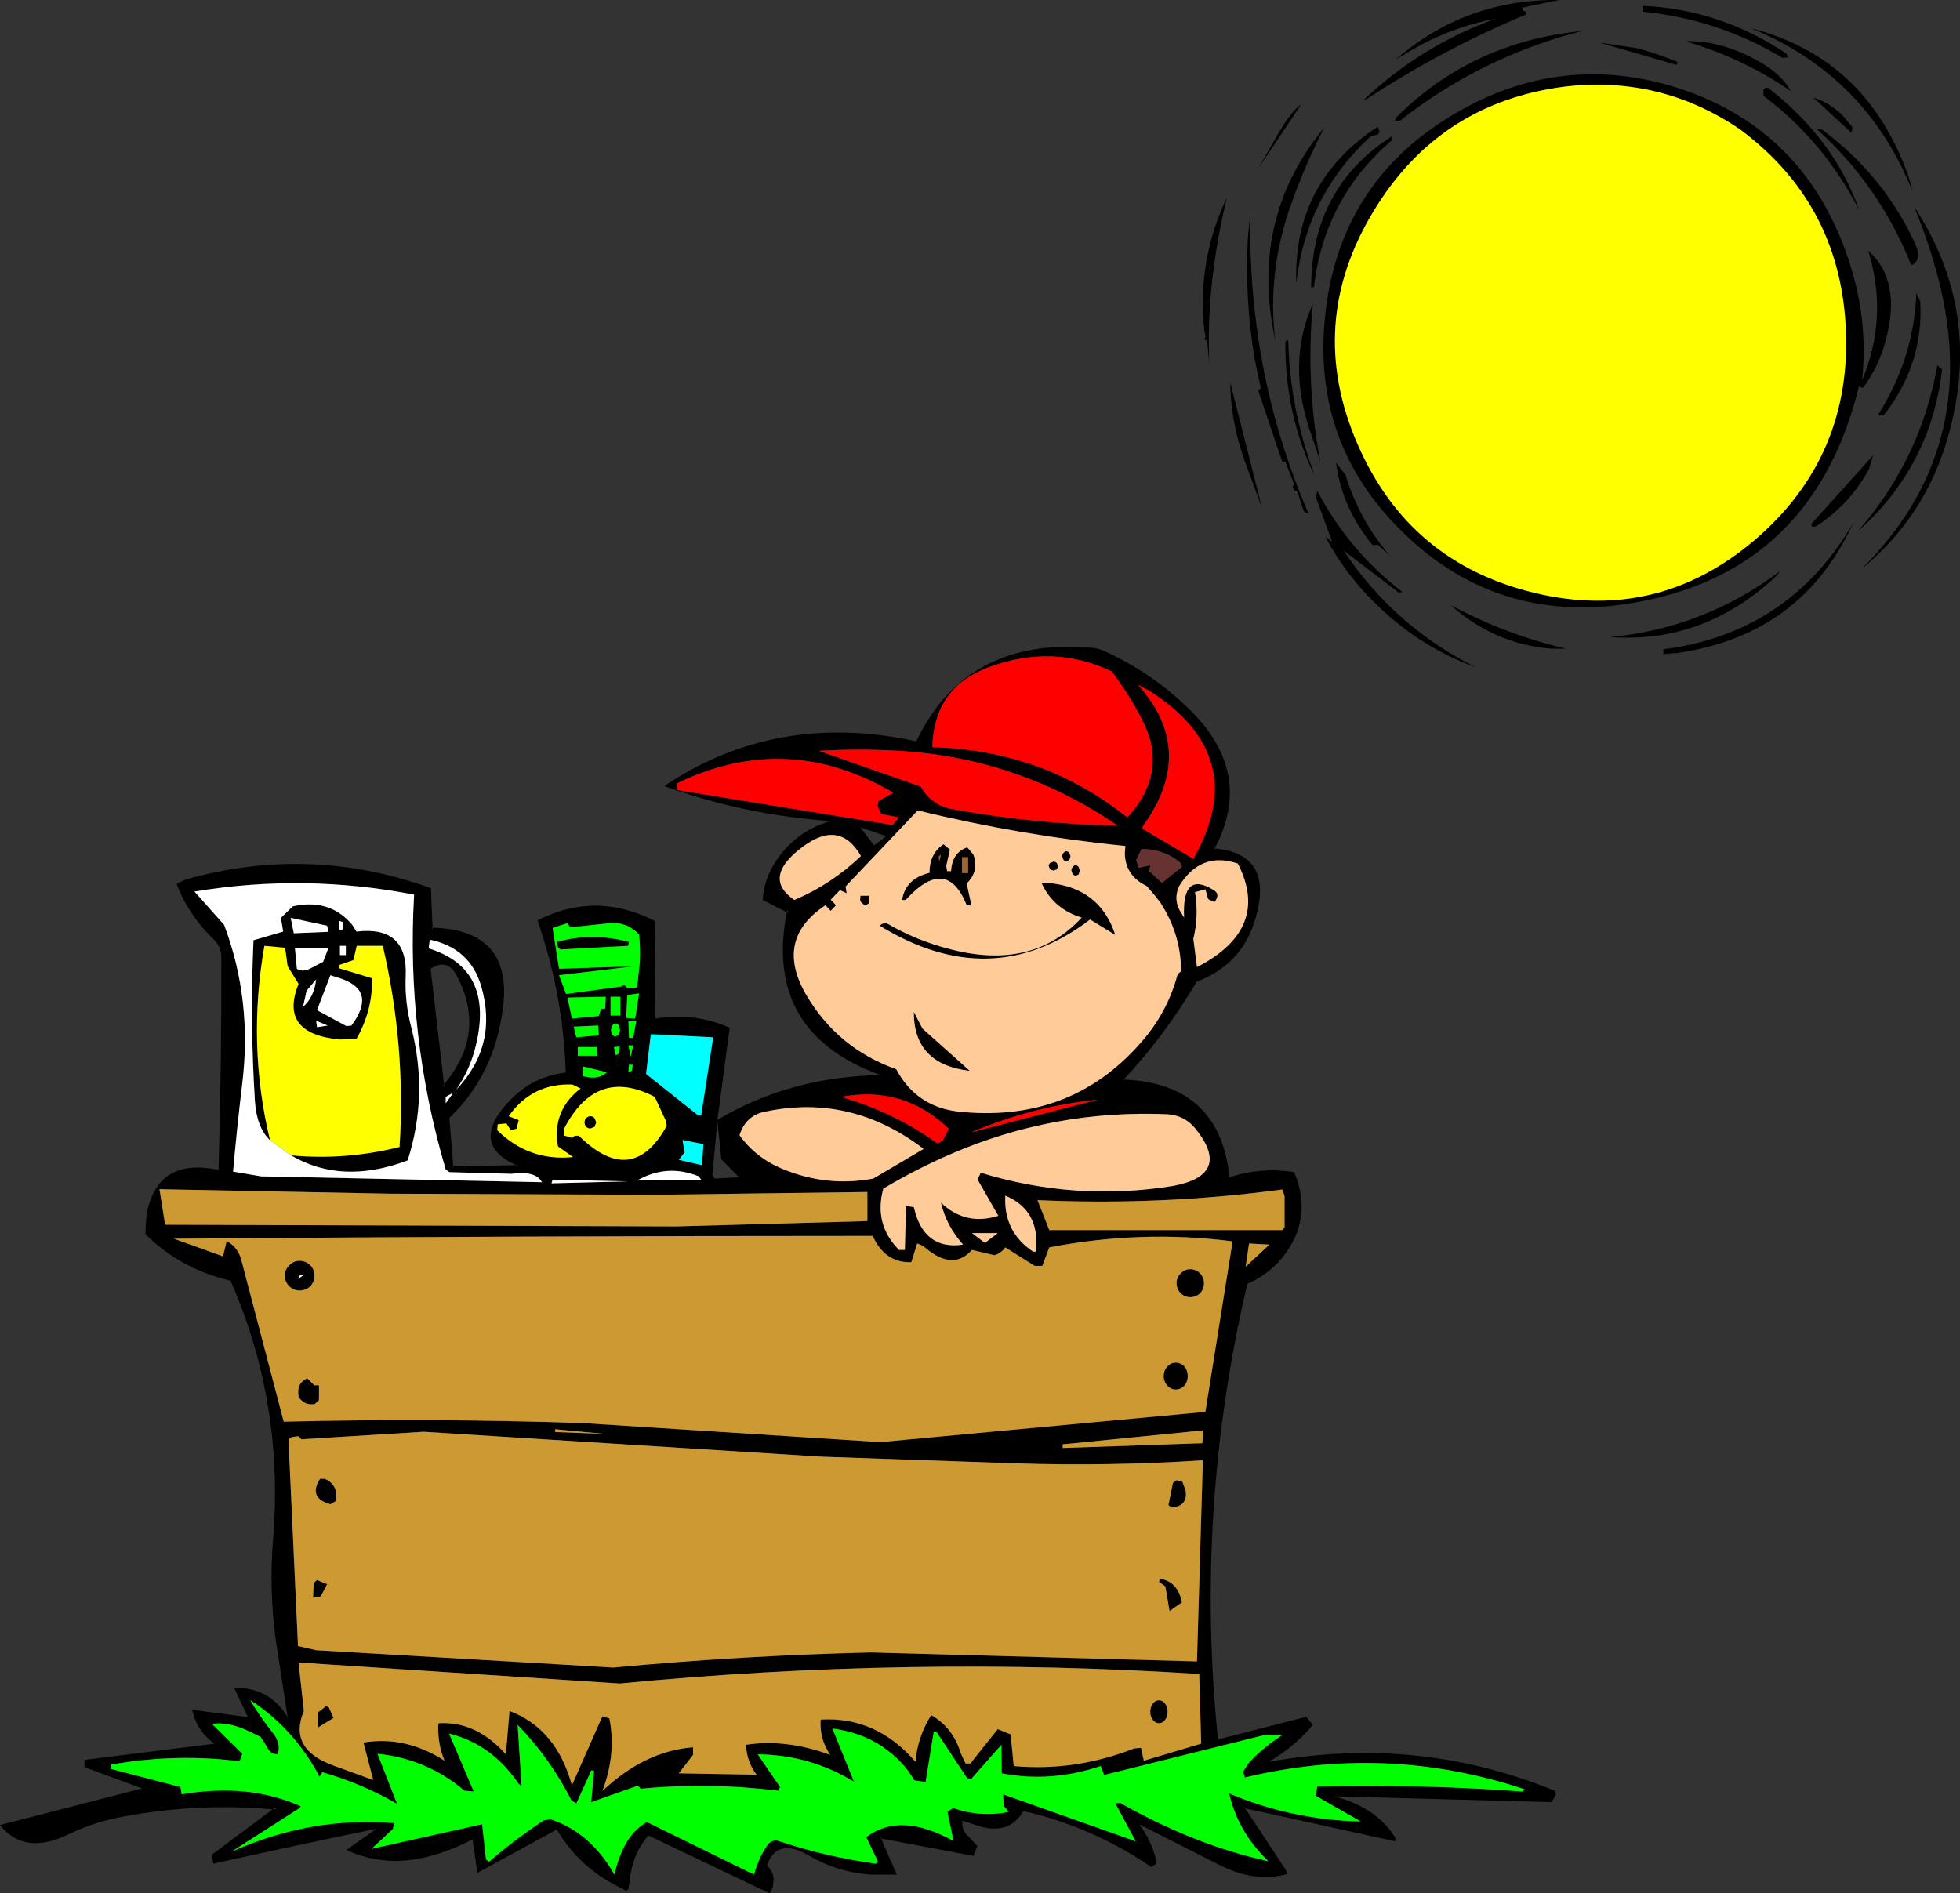 <?xml version="1.0" encoding="UTF-8" standalone="no"?>
<svg xmlns:xlink="http://www.w3.org/1999/xlink" height="338.4px" width="350.25px" xmlns="http://www.w3.org/2000/svg">
  <rect width="100%" height="100%" fill="#333333" stroke="none"/>
  <g transform="matrix(1.0, 0.0, 0.0, 1.0, -142.4, -7.4)">
    <path d="M477.15 88.75 L476.4 91.2 Q473.2 97.2 467.5 101.1 466.2 102.05 466.05 101.1 L477.15 88.75 M484.85 59.75 L485.55 61.3 Q486.15 72.55 479.0 81.65 L477.95 81.65 Q484.45 71.4 484.85 59.75 M476.25 52.2 Q482.3 57.55 479.35 68.35 478.1 73.0 475.3 76.75 L474.6 76.45 Q466.0 111.4 430.8 115.65 408.4 118.05 392.4 101.85 377.2 86.55 379.1 64.9 381.3 39.25 403.9 26.85 421.5 17.15 440.85 22.7 465.3 29.95 473.1 54.95 476.25 64.95 475.15 75.4 479.9 64.0 476.25 52.2 M414.5 8.75 L414.5 9.3 415.1 9.5 415.1 10.0 Q400.1 16.25 386.65 25.1 L386.15 25.2 Q396.3 15.6 409.65 10.75 401.45 12.3 394.25 16.6 L391.8 18.05 Q404.3 7.2 421.05 7.4 L414.5 8.75 M442.0 19.0 L428.15 15.0 435.15 16.05 Q438.7 17.05 442.15 18.45 L442.0 19.0 M472.1 28.5 L473.45 30.2 473.25 31.15 466.45 24.85 Q469.7 25.85 472.1 28.5 M467.1 30.5 L467.9 30.5 Q479.05 38.75 484.6 50.9 485.95 53.75 484.1 54.75 L483.9 54.7 Q478.3 40.65 467.1 30.5 M483.5 39.1 L484.2 41.7 Q475.95 20.9 455.3 12.45 476.05 17.75 483.5 39.1 M456.75 18.4 Q460.7 20.6 462.45 23.7 454.0 17.9 444.0 14.9 L443.9 14.75 Q450.25 14.7 456.75 18.4 M457.55 24.55 L457.5 23.6 Q457.55 23.1 458.3 23.05 470.25 32.35 474.6 44.9 468.3 32.6 457.55 24.55 M461.65 17.0 L461.85 17.65 460.95 17.75 Q449.45 10.85 436.05 9.5 L436.05 8.45 Q449.85 9.1 461.65 17.0 M488.6 72.7 L489.45 73.45 Q487.4 90.85 474.4 102.35 485.65 89.45 488.6 72.7 M453.3 30.5 Q439.05 20.85 421.9 22.9 399.55 25.8 387.85 45.15 375.65 65.3 385.0 86.8 394.2 107.95 416.55 113.35 438.5 118.65 455.8 104.05 473.6 88.95 472.2 65.35 470.9 43.55 453.3 30.5 M378.35 89.95 L376.85 85.45 Q372.15 72.5 377.0 61.7 375.7 76.05 378.35 89.95 M381.15 90.1 L382.85 92.3 Q385.35 100.45 390.8 106.75 L388.6 104.75 387.7 104.85 Q382.2 98.2 381.15 90.1 M377.55 96.25 L377.8 95.15 Q383.45 105.85 393.0 113.2 L392.4 113.35 382.5 105.8 Q391.55 119.4 406.2 126.7 396.5 123.2 388.9 115.95 382.95 110.35 379.25 103.35 L380.45 104.25 377.55 96.25 M367.9 98.1 L364.75 89.6 Q362.25 82.35 362.25 75.8 L367.9 98.1 M372.1 68.4 L372.6 68.2 Q372.9 80.1 376.95 91.3 L377.2 92.3 377.2 92.2 Q371.95 81.1 372.1 68.4 M366.6 71.55 Q364.8 60.7 365.4 49.8 L365.85 45.2 Q365.6 55.65 367.0 66.1 369.35 83.4 376.3 99.35 L375.4 98.8 374.25 95.3 373.8 95.1 373.4 94.5 373.65 93.9 372.1 89.95 371.55 89.95 367.25 77.25 367.7 76.75 366.6 71.55 M357.85 67.6 L357.6 66.4 Q356.3 53.9 361.65 42.7 357.85 58.4 358.5 72.55 L358.1 68.2 357.55 68.1 357.85 67.6 M392.55 29.0 L391.7 29.0 Q391.75 28.6 391.95 28.35 405.4 14.9 425.1 12.95 407.1 17.55 392.55 29.0 M388.6 31.45 L387.35 31.75 Q375.75 42.45 374.05 58.05 373.4 40.0 388.6 30.05 L388.95 31.0 388.6 31.45 M391.15 31.75 L391.15 32.45 Q379.05 42.8 377.2 58.7 L376.7 58.8 Q376.7 41.0 391.15 31.75 M379.05 30.2 Q375.75 36.6 373.25 43.55 368.75 55.85 370.3 68.4 L369.85 66.0 Q366.25 45.7 379.05 30.2 M367.25 37.5 L370.75 31.4 Q373.25 27.1 374.9 26.1 L367.25 37.5 M341.05 127.4 Q330.65 122.45 319.25 126.6 309.3 130.15 309.0 140.95 328.75 141.45 343.85 153.5 351.4 145.3 346.4 135.85 344.1 131.4 341.05 127.4 M345.75 129.8 Q356.35 141.55 346.7 154.95 L346.5 155.5 355.65 160.9 Q366.15 142.5 347.75 130.85 L345.75 129.8 M339.6 123.7 Q348.15 127.55 354.8 134.05 366.65 145.5 359.45 159.05 370.45 160.05 366.55 172.2 364.1 179.9 356.25 182.85 350.45 192.65 343.2 200.35 360.15 201.05 362.05 217.3 L362.1 217.8 Q367.9 215.95 373.65 216.9 376.95 224.55 372.25 231.25 369.55 235.05 365.3 236.85 355.85 277.15 360.05 318.3 L375.85 314.25 377.0 315.7 Q374.5 318.7 371.25 320.95 L369.15 322.3 Q395.85 317.45 420.3 327.5 L420.45 328.1 419.7 329.5 380.7 328.45 Q388.35 330.35 391.8 335.95 L391.7 336.5 364.9 330.6 372.2 341.65 372.45 342.35 Q366.85 343.9 360.75 340.95 L345.95 333.45 Q348.2 336.4 349.0 339.9 L349.0 340.5 348.15 341.1 Q337.5 333.85 325.3 331.1 322.55 335.7 316.65 333.55 L314.35 332.8 Q314.3 334.5 315.1 335.25 L317.05 337.35 316.35 339.1 299.85 336.0 302.65 342.45 298.05 342.45 Q292.1 342.05 286.95 339.05 281.3 335.7 279.45 340.8 280.6 341.9 280.65 343.3 L280.5 344.6 280.3 345.2 279.95 345.8 258.25 335.45 Q255.75 338.45 255.1 342.25 L254.7 345.05 254.3 345.35 252.5 344.4 Q245.8 340.95 241.9 334.4 L227.7 342.15 226.85 336.15 Q223.15 338.1 219.05 339.2 211.2 341.25 204.3 338.05 L209.7 334.25 Q194.9 337.3 180.5 340.5 L180.25 338.9 191.1 330.8 Q177.65 329.6 164.35 332.1 159.15 333.05 154.55 335.3 146.7 339.05 142.4 333.6 L167.8 327.05 157.5 323.25 157.5 321.95 180.75 319.05 Q177.55 316.85 176.75 313.0 L186.7 314.3 184.25 309.1 185.75 309.1 Q191.15 309.75 193.8 314.35 L191.7 300.65 Q190.45 291.55 191.2 282.5 193.2 258.25 183.6 236.3 174.65 234.2 168.4 228.0 L168.45 226.35 Q168.55 223.05 169.9 220.5 172.9 214.7 181.45 216.5 182.0 197.65 181.95 178.55 181.95 176.65 180.65 175.35 176.1 171.0 173.95 165.4 174.8 164.9 175.75 164.55 197.9 158.35 219.4 166.15 L219.7 173.2 Q234.0 173.6 232.3 187.4 230.8 199.5 222.7 207.2 L223.4 215.85 234.65 215.65 Q226.1 211.8 233.55 204.05 237.6 199.8 243.5 199.1 243.05 185.15 238.45 171.9 248.8 166.6 259.4 172.0 L259.5 189.45 Q266.5 188.3 272.8 191.1 L270.6 207.55 Q283.55 199.85 299.75 199.55 278.8 191.95 283.0 170.45 L278.7 168.25 Q278.85 164.9 280.75 161.8 284.3 156.05 290.8 154.15 275.35 153.05 261.1 147.9 281.1 134.45 306.15 139.9 315.05 121.15 337.7 123.2 338.7 123.3 339.6 123.7 M359.45 159.05 L359.3 159.0 Q359.35 159.55 359.45 159.05 M353.6 162.35 L353.4 161.65 Q350.35 159.1 346.4 159.15 L345.45 161.1 345.85 162.5 347.95 162.05 347.75 163.1 350.05 165.2 353.6 162.35 M354.0 171.4 Q353.55 162.9 359.3 166.5 360.55 167.25 359.4 168.65 L358.3 168.1 357.8 166.35 355.95 166.85 Q356.65 171.15 355.65 175.2 L356.3 180.25 Q369.55 173.4 363.6 161.75 356.95 159.5 353.1 165.8 351.95 168.4 353.6 170.75 L354.0 171.4 M349.75 168.7 L348.6 167.25 347.3 165.75 Q343.5 163.95 343.4 159.95 L343.5 158.6 Q324.8 156.75 306.4 152.25 L293.5 165.85 293.7 167.05 292.5 166.5 290.85 168.2 291.8 169.2 290.85 170.2 289.9 169.2 Q280.65 175.35 286.55 185.35 292.15 194.8 302.55 198.5 306.3 205.55 314.45 206.15 334.25 207.95 346.7 193.25 351.1 188.1 352.85 181.5 L353.45 181.0 Q353.45 175.3 350.7 170.3 L349.75 168.7 M328.55 165.3 L329.5 165.2 Q338.9 165.9 341.7 174.5 L337.2 171.75 Q319.6 185.15 299.6 172.85 L300.05 172.5 300.85 172.4 Q306.1 175.5 312.2 177.05 326.95 180.9 335.7 171.4 330.7 169.9 328.55 165.3 M331.25 161.65 L331.5 162.2 331.25 162.8 330.65 163.0 330.05 162.8 329.8 162.2 Q329.8 161.85 330.05 161.65 L330.65 161.4 Q331.0 161.4 331.25 161.65 M333.85 163.0 Q333.85 162.6 334.1 162.35 334.3 162.05 334.6 162.05 334.9 162.05 335.15 162.35 L335.35 163.0 335.15 163.7 334.6 163.95 334.1 163.7 333.85 163.0 M332.95 159.55 Q333.25 159.55 333.5 159.85 L333.7 160.45 333.5 161.1 332.95 161.35 Q332.65 161.35 332.45 161.1 L332.2 160.45 Q332.2 160.1 332.45 159.85 332.65 159.55 332.95 159.55 M422.3 123.35 L419.8 123.35 Q409.4 122.55 401.65 115.55 411.5 120.85 422.3 123.35 M442.2 124.1 L439.65 124.3 439.65 123.45 Q462.1 120.55 473.55 100.9 464.4 120.9 442.2 124.1 M460.4 109.55 L460.0 110.2 Q446.9 122.55 430.1 121.25 446.75 119.75 460.4 109.55 M365.6 229.65 L365.0 233.8 369.25 229.85 365.6 229.65 M371.55 220.0 Q349.9 222.9 327.8 221.9 L329.9 227.25 371.55 227.25 371.95 226.75 371.95 221.2 371.55 220.0 M351.0 206.55 Q330.75 205.7 312.35 213.65 306.1 216.35 300.25 219.85 298.5 226.2 303.05 230.8 L304.1 230.8 304.3 222.95 305.7 223.15 Q307.45 230.9 314.5 229.85 311.5 226.5 310.55 222.35 314.95 226.55 320.8 224.7 L317.1 218.25 317.65 217.0 Q334.6 222.2 352.1 219.35 362.6 217.35 356.05 209.15 354.1 206.75 351.0 206.55 M343.2 200.35 L343.05 200.3 Q343.05 200.95 343.2 200.35 M327.3 233.65 L322.05 230.35 Q321.3 231.4 320.1 231.75 L316.1 230.8 Q312.7 234.6 307.8 230.45 307.15 229.9 306.3 229.65 L305.25 233.0 Q300.55 233.15 298.35 228.3 236.15 228.3 173.5 228.8 L182.25 231.95 182.9 229.25 Q184.9 230.2 185.55 232.7 L193.1 261.5 Q219.75 260.85 246.5 261.75 L299.7 265.15 357.8 259.75 362.55 230.0 362.55 229.25 Q346.25 227.2 329.9 230.35 L328.65 233.65 327.3 233.65 M327.5 231.1 Q328.35 223.75 322.05 221.1 321.7 227.55 327.0 231.1 L327.5 231.1 M350.35 253.35 Q350.35 252.35 351.0 251.65 351.6 250.95 352.5 250.95 353.4 250.95 354.05 251.65 354.65 252.35 354.65 253.35 354.65 254.35 354.05 255.05 353.4 255.75 352.5 255.75 351.6 255.75 351.0 255.05 350.35 254.35 350.35 253.35 M355.1 234.25 Q356.1 234.25 356.85 235.0 357.55 235.7 357.55 236.75 357.55 237.8 356.85 238.55 356.1 239.25 355.1 239.25 354.1 239.25 353.4 238.55 352.65 237.8 352.65 236.75 352.65 235.7 353.4 235.0 354.1 234.25 355.1 234.25 M357.45 263.05 L332.3 265.55 332.3 266.2 357.25 265.35 357.45 263.05 M350.65 290.95 L349.5 290.1 349.75 289.6 Q352.9 290.1 353.6 293.8 L351.4 295.35 350.65 290.95 M351.2 276.4 L352.0 272.45 352.65 271.95 353.7 272.25 354.25 273.75 Q354.75 276.6 351.7 276.85 L351.2 276.4 M368.4 317.5 L339.7 324.65 339.1 323.05 Q330.15 326.05 321.4 324.35 L321.35 319.25 316.0 325.3 315.25 325.25 309.75 316.95 309.25 316.95 307.8 325.9 305.8 325.6 304.65 323.85 Q299.55 317.4 291.15 316.35 L295.0 325.85 Q287.15 321.05 277.8 320.95 L281.8 326.8 281.45 327.45 Q269.15 325.95 256.9 327.1 L256.4 326.55 248.05 329.5 248.55 323.85 248.05 323.85 245.4 329.7 244.55 329.25 Q240.7 321.65 234.9 315.7 L235.6 326.6 235.1 326.25 Q230.25 319.1 222.65 317.25 L227.05 327.6 225.4 327.45 Q218.65 321.75 209.85 320.85 L213.35 329.8 Q207.0 326.15 200.0 324.15 L199.5 324.95 Q194.95 316.35 187.1 311.25 188.8 314.15 190.95 316.85 192.75 319.0 192.0 320.95 190.9 320.95 190.3 320.0 L189.55 318.7 189.05 318.0 189.0 317.85 186.9 316.85 Q183.35 315.1 180.25 315.5 L185.7 320.85 185.2 322.2 Q173.8 320.75 162.2 322.8 L162.2 323.55 174.65 326.8 174.85 328.1 Q186.9 326.05 196.15 330.25 L195.8 330.65 183.7 338.4 Q197.9 332.0 212.85 333.25 L212.6 334.3 208.8 337.85 228.55 333.45 229.25 339.75 229.8 340.15 Q234.4 336.15 239.6 332.75 L240.75 332.55 Q247.9 334.9 252.2 342.45 252.75 339.85 254.0 337.35 255.4 334.6 258.0 333.05 L277.15 342.45 Q277.9 339.6 279.45 337.3 280.35 336.05 281.55 336.45 289.95 339.25 298.9 340.5 L299.3 340.15 297.2 335.75 Q303.25 331.15 312.8 336.45 L311.7 331.25 312.7 330.55 Q317.6 332.25 322.65 331.25 L321.75 330.15 321.65 328.1 345.35 336.5 341.7 329.7 342.6 329.65 Q355.85 337.15 369.0 340.05 L368.9 339.9 Q363.6 334.75 362.05 327.95 373.4 332.7 385.55 332.95 L377.5 328.35 377.8 326.7 Q396.1 326.25 414.45 327.6 L414.85 327.2 Q390.15 319.0 364.85 325.1 L364.55 324.05 365.45 322.6 Q368.1 319.7 371.45 317.6 L368.4 317.5 M364.7 330.55 L364.9 330.6 Q364.65 330.1 364.7 330.55 M350.6 311.9 Q351.05 312.5 351.05 313.35 351.05 314.2 350.6 314.8 350.15 315.4 349.5 315.4 348.85 315.4 348.4 314.8 347.95 314.2 347.95 313.35 347.95 312.5 348.4 311.9 348.85 311.3 349.5 311.3 350.15 311.3 350.6 311.9 M346.3 319.8 L346.8 322.1 357.05 319.05 356.7 306.6 Q305.0 303.3 253.15 308.3 L195.75 304.55 196.7 313.2 Q193.85 320.0 201.95 322.95 L209.1 325.55 207.35 318.85 Q214.85 317.6 221.85 322.1 220.65 319.35 220.7 315.8 L220.8 315.4 Q227.5 315.0 232.8 320.95 L233.45 313.2 Q241.85 316.4 244.6 326.5 L250.05 314.15 251.3 314.55 Q252.55 320.9 250.05 327.5 257.65 320.35 266.25 319.7 L266.25 321.05 263.7 324.35 277.6 324.6 Q275.85 322.3 275.7 319.25 282.85 318.15 290.75 321.05 288.8 318.15 289.05 314.75 299.0 314.15 306.0 322.3 306.35 317.85 308.8 313.95 312.7 316.15 314.1 320.8 L314.95 322.6 315.8 322.6 320.7 316.45 323.0 317.4 323.55 323.05 Q334.5 324.05 345.1 319.9 L346.3 319.8 M360.05 318.35 L360.05 318.3 Q359.6 318.35 360.05 318.35 M357.35 268.4 Q340.6 269.5 323.8 268.95 L289.05 267.75 218.1 263.3 196.25 264.65 195.75 264.1 194.55 264.25 193.95 264.65 195.65 301.6 198.9 302.35 252.0 305.45 Q275.0 303.3 298.05 302.75 L356.3 304.35 357.35 268.4 M484.4 44.25 Q496.95 63.25 490.45 85.65 486.4 99.8 475.0 109.15 496.55 87.8 488.85 57.5 487.15 50.8 484.4 44.25 M194.35 171.45 L194.9 174.2 201.1 173.95 200.85 172.85 194.35 171.45 M190.65 211.2 Q188.25 208.9 187.95 204.15 187.05 189.8 187.7 175.45 L193.0 173.9 192.6 171.45 194.7 169.4 Q201.3 167.9 205.35 172.7 L206.1 173.9 Q215.35 172.8 214.9 181.95 214.7 186.45 215.9 191.05 219.0 203.1 215.25 214.8 203.5 219.25 194.4 213.9 204.2 214.8 213.8 212.4 214.95 194.25 210.8 176.45 L206.15 176.45 205.55 179.0 202.95 179.9 202.95 180.45 208.9 182.25 Q209.0 188.0 206.1 193.1 L203.1 193.2 Q192.15 192.15 195.75 183.25 L193.8 180.1 193.35 176.8 189.65 176.45 Q186.55 194.1 190.65 211.2 M201.1 176.8 L195.1 176.8 195.45 180.55 Q196.45 181.2 197.75 180.55 L200.15 179.3 201.1 176.8 M197.2 184.45 L196.55 187.35 Q198.5 185.7 198.9 182.45 L197.2 184.45 M199.05 191.0 L200.95 190.7 198.9 189.85 199.05 191.0 M199.05 187.95 L204.3 190.8 205.2 190.7 Q209.7 184.65 203.6 182.4 L201.45 181.7 199.05 187.95 M182.45 172.7 Q187.5 186.1 185.7 201.0 184.75 208.85 184.05 216.8 L189.05 217.65 239.25 218.7 Q238.1 216.6 233.8 217.2 L222.7 216.9 222.05 216.45 Q214.95 192.3 216.4 167.3 196.75 163.5 177.15 166.75 L182.45 172.7 M219.7 173.2 L219.55 173.1 Q219.65 173.8 219.7 173.2 M203.05 172.0 L203.05 173.55 203.6 173.55 203.65 172.2 203.05 172.0 M219.0 176.9 Q230.65 180.5 227.5 194.0 226.45 198.55 223.9 202.2 231.45 194.25 228.4 183.7 226.4 176.85 219.2 175.35 L219.0 176.9 M203.15 178.1 L204.2 178.1 204.2 176.45 203.15 176.45 203.15 178.1 M242.3 180.55 L255.75 180.1 242.3 181.7 243.55 185.05 253.55 183.7 253.9 183.35 254.5 184.0 256.25 183.9 256.75 179.2 Q256.85 176.8 256.6 174.4 254.2 171.95 250.85 172.45 L244.3 173.15 243.8 172.4 241.15 173.25 242.3 180.55 M242.55 177.1 L242.1 176.7 241.9 175.75 Q248.2 174.0 254.8 175.75 L254.65 176.45 242.55 177.1 M219.35 180.55 L221.75 201.2 Q229.45 192.05 224.0 181.75 222.35 178.6 219.35 180.55 M288.75 141.6 L306.95 148.0 Q308.75 151.2 312.25 151.95 327.05 154.7 342.1 154.95 324.15 142.65 302.2 141.55 295.55 141.2 288.75 141.6 M283.0 170.45 L283.2 170.5 Q283.3 169.65 283.0 170.45 M254.5 185.25 L254.3 189.35 255.9 189.45 256.6 184.95 254.5 185.25 M252.4 190.35 Q252.05 190.35 251.85 190.7 251.6 191.0 251.6 191.5 251.6 192.0 251.85 192.35 252.05 192.65 252.4 192.65 L253.0 192.35 253.2 191.5 253.0 190.7 Q252.75 190.35 252.4 190.35 M249.8 187.75 L250.55 187.65 250.65 185.55 243.8 185.7 244.6 189.45 249.4 189.0 249.8 187.75 M245.65 196.1 L249.15 196.1 249.15 194.55 245.65 194.55 245.65 196.1 M253.05 195.7 L253.15 194.45 252.1 194.55 252.45 196.0 253.05 195.7 M244.9 190.9 L245.4 192.8 249.4 192.45 249.3 190.7 244.9 190.9 M254.7 189.95 L254.8 192.9 255.55 192.9 256.1 189.85 254.7 189.95 M255.1 196.25 L255.55 194.25 254.7 194.25 255.1 196.25 M254.8 197.7 L254.7 198.95 255.35 198.8 255.45 197.7 254.8 197.7 M251.5 188.9 L253.25 188.9 253.25 185.55 251.5 185.55 251.5 188.9 M258.7 192.25 L257.85 199.35 267.15 206.75 267.7 206.75 269.85 192.8 258.7 192.25 M315.25 158.85 L316.35 160.15 Q317.4 163.15 315.15 165.3 L316.0 169.25 315.15 169.2 Q311.55 160.2 304.25 168.25 L303.6 168.25 Q304.2 164.45 308.5 163.4 308.5 159.95 311.0 158.3 L312.15 159.25 311.5 162.15 311.65 163.1 312.35 163.1 Q312.55 159.75 315.25 158.85 M314.3 160.6 L314.3 163.45 315.4 163.45 315.4 160.6 314.3 160.6 M310.15 160.5 L310.25 161.35 310.55 160.15 310.15 160.5 M298.6 158.5 L300.8 156.85 296.1 155.25 298.6 158.5 M299.4 150.55 L302.05 149.1 Q283.05 137.9 263.4 147.4 L263.4 148.6 301.9 154.85 303.05 153.5 299.9 152.9 299.2 151.45 299.4 150.55 M296.15 167.5 L297.65 167.5 297.7 168.85 297.1 169.2 296.9 169.2 296.25 168.65 296.1 168.25 296.15 167.8 296.15 167.5 M285.65 158.9 Q278.55 164.3 284.35 168.25 290.9 165.5 296.25 160.4 292.4 153.7 285.65 158.9 M305.7 188.25 L307.25 191.25 315.7 198.8 Q305.65 197.65 305.7 188.25 M310.85 211.25 L311.95 209.15 Q303.85 201.35 292.7 203.45 302.1 206.15 309.95 211.8 L310.85 211.25 M318.4 229.55 L320.7 227.8 316.1 227.8 318.4 229.55 M297.4 220.45 L259.1 220.95 211.95 220.75 170.9 219.95 171.9 226.3 263.3 226.6 297.4 225.65 297.4 220.45 M307.45 212.75 Q294.55 202.9 279.35 206.05 275.7 206.65 274.55 210.3 277.45 214.35 282.3 216.35 290.2 219.6 298.45 218.05 L307.45 212.75 M270.1 218.05 L274.45 217.8 271.3 214.6 270.6 207.85 269.7 217.35 270.1 218.05 M264.35 211.15 L264.75 213.35 263.7 214.7 267.85 215.65 268.1 211.9 264.35 211.15 M267.25 217.65 Q261.6 215.35 256.25 218.4 L267.7 218.25 267.25 217.65 M259.4 203.45 Q248.95 198.0 243.2 209.15 L243.2 210.35 244.6 210.75 245.1 210.4 245.85 210.4 Q255.4 219.8 261.55 208.6 L261.35 207.65 259.4 203.45 M246.65 199.75 Q249.25 200.5 250.85 199.05 L246.5 198.0 246.65 199.75 M244.7 201.25 Q237.5 200.95 233.3 206.9 L235.1 207.6 234.7 209.15 233.65 209.4 232.9 208.2 231.35 208.35 231.25 209.4 Q236.95 215.0 244.8 214.2 L242.1 212.3 241.9 211.0 Q241.6 205.4 246.15 201.95 L244.7 201.25 M247.15 207.25 Q247.45 206.9 247.9 206.9 248.35 206.9 248.65 207.25 L248.95 208.0 248.65 208.8 247.9 209.1 Q247.45 209.1 247.15 208.8 246.85 208.45 246.85 208.0 246.85 207.55 247.15 207.25 M223.4 215.85 L223.25 215.8 Q223.35 216.35 223.4 215.85 M240.95 218.9 L254.65 218.55 241.15 218.25 240.95 218.9 M234.65 215.65 L234.9 215.85 Q235.4 215.65 234.65 215.65 M222.05 204.6 L223.4 202.7 222.05 203.45 222.05 204.6 M221.75 201.2 L221.6 201.35 Q221.95 201.85 221.75 201.2 M195.95 232.75 Q197.05 232.75 197.85 233.55 198.6 234.3 198.6 235.4 198.6 236.5 197.85 237.3 197.05 238.05 195.95 238.05 194.85 238.05 194.1 237.3 193.3 236.5 193.3 235.4 193.3 234.3 194.1 233.55 194.85 232.75 195.95 232.75 M195.65 236.0 L196.7 235.25 195.95 235.4 195.65 236.0 M198.45 290.35 L199.05 289.8 200.85 290.55 199.7 292.75 198.35 292.95 198.45 290.35 M199.6 271.7 L200.35 271.7 200.95 271.95 Q202.9 273.2 202.4 275.7 L201.45 276.25 200.95 276.1 Q197.55 274.9 199.6 271.7 M195.7 256.45 Q195.55 254.55 197.3 253.75 L198.55 255.0 199.4 255.0 199.4 257.65 198.65 258.35 Q196.75 258.65 195.75 257.05 L195.7 256.45 M241.6 263.35 L250.65 263.7 241.6 262.85 241.6 263.35 M201.15 312.55 L202.0 314.45 199.25 316.15 199.2 313.5 200.65 312.35 201.15 312.55 M191.45 330.55 L191.1 330.8 Q192.25 330.75 191.45 330.55 M299.7 335.95 L299.85 336.0 Q299.95 335.55 299.7 335.95 M315.9 209.8 L338.55 203.95 Q327.05 205.1 315.9 209.8" fill="#000000" fill-rule="evenodd" stroke="none"/>
    <path d="M453.3 30.5 Q470.9 43.55 472.2 65.35 473.6 88.95 455.8 104.05 438.5 118.65 416.55 113.35 394.2 107.95 385.0 86.8 375.65 65.3 387.85 45.15 399.55 25.8 421.9 22.9 439.05 20.85 453.3 30.5 M190.65 211.2 Q186.55 194.1 189.65 176.45 L193.35 176.8 193.8 180.1 195.75 183.25 Q192.15 192.15 203.1 193.2 L206.1 193.1 Q209.0 188.0 208.9 182.25 L202.95 180.45 202.95 179.9 205.55 179.0 206.15 176.45 210.8 176.45 Q214.95 194.25 213.8 212.4 204.2 214.8 194.4 213.9 L190.65 211.2 M259.4 203.45 L261.35 207.65 261.55 208.6 Q255.4 219.8 245.85 210.4 L245.1 210.4 244.6 210.75 243.2 210.35 243.2 209.15 Q248.95 198.0 259.4 203.45 M244.7 201.25 L246.15 201.95 Q241.6 205.4 241.9 211.0 L242.1 212.3 244.8 214.2 Q236.95 215.0 231.25 209.4 L231.35 208.35 232.9 208.2 233.65 209.4 234.7 209.15 235.1 207.6 233.3 206.9 Q237.5 200.95 244.7 201.25 M247.15 207.25 Q246.85 207.55 246.85 208.0 246.85 208.45 247.15 208.8 247.45 209.1 247.9 209.1 L248.65 208.8 248.95 208.0 248.65 207.25 Q248.35 206.9 247.9 206.9 247.45 206.9 247.15 207.25" fill="#ffff00" fill-rule="evenodd" stroke="none"/>
    <path d="M368.4 317.5 L371.45 317.6 Q368.1 319.7 365.45 322.6 L364.55 324.05 364.85 325.1 Q390.15 319.0 414.85 327.2 L414.45 327.6 Q396.1 326.25 377.8 326.7 L377.5 328.35 385.55 332.95 Q373.4 332.7 362.05 327.95 363.6 334.75 368.9 339.9 L369.0 340.05 Q355.85 337.15 342.6 329.65 L341.7 329.7 345.35 336.5 321.65 328.1 321.75 330.15 322.65 331.25 Q317.6 332.25 312.7 330.55 L311.7 331.25 312.8 336.45 Q303.25 331.15 297.2 335.75 L299.3 340.15 298.9 340.5 Q289.95 339.25 281.55 336.45 280.35 336.05 279.45 337.3 277.9 339.6 277.15 342.45 L258.0 333.05 Q255.4 334.6 254.0 337.35 252.75 339.85 252.2 342.45 247.9 334.9 240.75 332.55 L239.6 332.75 Q234.4 336.15 229.8 340.15 L229.25 339.75 228.55 333.45 208.8 337.85 212.6 334.3 212.85 333.25 Q197.9 332.0 183.7 338.4 L195.8 330.65 196.15 330.25 Q186.9 326.05 174.85 328.1 L174.65 326.8 162.2 323.55 162.2 322.8 Q173.8 320.75 185.2 322.2 L185.7 320.85 180.25 315.5 Q183.35 315.1 186.9 316.85 L189.0 317.85 189.05 318.0 189.55 318.7 190.3 320.0 Q190.9 320.95 192.0 320.95 192.75 319.0 190.95 316.85 188.8 314.15 187.1 311.25 194.95 316.35 199.5 324.95 L200.0 324.15 Q207.0 326.15 213.35 329.8 L209.85 320.85 Q218.65 321.75 225.4 327.45 L227.05 327.6 222.65 317.25 Q230.25 319.1 235.1 326.25 L235.6 326.6 234.9 315.7 Q240.7 321.65 244.55 329.25 L245.4 329.7 248.05 323.85 248.55 323.85 248.05 329.5 256.4 326.55 256.9 327.1 Q269.15 325.95 281.45 327.45 L281.8 326.8 277.8 320.95 Q287.15 321.05 295.0 325.85 L291.15 316.35 Q299.55 317.4 304.65 323.85 L305.8 325.6 307.8 325.9 309.25 316.95 309.75 316.95 315.25 325.25 316.0 325.3 321.35 319.25 321.4 324.35 Q330.15 326.05 339.1 323.05 L339.7 324.65 368.4 317.5 M242.3 180.55 L241.15 173.25 243.8 172.4 244.3 173.15 250.85 172.45 Q254.2 171.95 256.6 174.4 256.85 176.8 256.75 179.2 L256.25 183.9 254.5 184.0 253.9 183.35 253.55 183.7 243.55 185.05 242.3 181.7 255.75 180.1 242.3 180.55 M242.55 177.1 L254.65 176.45 254.8 175.75 Q248.2 174.0 241.9 175.75 L242.1 176.7 242.55 177.1 M251.5 188.9 L251.5 185.55 253.25 185.55 253.25 188.9 251.5 188.9 M254.8 197.7 L255.45 197.7 255.35 198.8 254.7 198.95 254.8 197.7 M255.1 196.25 L254.7 194.25 255.55 194.25 255.1 196.25 M254.7 189.95 L256.1 189.85 255.55 192.9 254.8 192.9 254.7 189.95 M244.9 190.9 L249.3 190.7 249.4 192.45 245.4 192.8 244.9 190.9 M253.05 195.7 L252.45 196.0 252.1 194.55 253.15 194.45 253.05 195.7 M245.65 196.1 L245.65 194.55 249.15 194.55 249.15 196.1 245.65 196.1 M249.8 187.75 L249.4 189.0 244.6 189.45 243.8 185.7 250.65 185.55 250.55 187.65 249.8 187.75 M252.4 190.35 Q252.75 190.35 253.0 190.7 L253.2 191.5 253.0 192.35 252.4 192.65 Q252.05 192.65 251.85 192.35 251.6 192.0 251.6 191.5 251.6 191.0 251.85 190.7 252.05 190.35 252.4 190.35 M254.5 185.25 L256.6 184.95 255.9 189.45 254.3 189.35 254.5 185.25 M246.65 199.75 L246.5 198.0 250.85 199.05 Q249.25 200.5 246.65 199.75" fill="#00ff00" fill-rule="evenodd" stroke="none"/>
    <path d="M371.55 220.0 L371.95 221.2 371.95 226.75 371.55 227.25 329.9 227.25 327.8 221.9 Q349.9 222.9 371.55 220.0 M365.6 229.65 L369.25 229.85 365.0 233.8 365.6 229.65 M327.3 233.65 L328.65 233.65 329.9 230.35 Q346.25 227.2 362.55 229.25 L362.55 230.0 357.8 259.75 299.7 265.15 246.5 261.75 Q219.75 260.85 193.1 261.5 L185.55 232.7 Q184.9 230.2 182.9 229.25 L182.25 231.95 173.5 228.8 Q236.15 228.3 298.35 228.3 300.55 233.15 305.25 233.0 L306.3 229.65 Q307.15 229.9 307.8 230.45 312.7 234.6 316.1 230.8 L320.1 231.75 Q321.3 231.4 322.05 230.35 L327.3 233.65 M355.1 234.25 Q354.1 234.25 353.4 235.0 352.65 235.7 352.65 236.75 352.65 237.8 353.4 238.55 354.1 239.25 355.1 239.25 356.1 239.25 356.85 238.55 357.55 237.8 357.55 236.75 357.55 235.7 356.85 235.0 356.1 234.25 355.1 234.25 M350.35 253.35 Q350.35 254.35 351.0 255.05 351.6 255.75 352.5 255.75 353.4 255.75 354.05 255.05 354.65 254.35 354.65 253.35 354.65 252.35 354.05 251.65 353.4 250.95 352.5 250.95 351.6 250.95 351.0 251.65 350.35 252.35 350.35 253.35 M357.45 263.05 L357.25 265.35 332.3 266.2 332.3 265.55 357.45 263.05 M351.2 276.4 L351.7 276.85 Q354.75 276.6 354.25 273.75 L353.7 272.25 352.65 271.95 352.0 272.45 351.2 276.4 M350.65 290.95 L351.4 295.35 353.6 293.8 Q352.9 290.1 349.75 289.6 L349.5 290.1 350.65 290.95 M350.6 311.9 Q350.15 311.3 349.5 311.3 348.85 311.3 348.4 311.9 347.95 312.5 347.95 313.35 347.95 314.2 348.4 314.8 348.85 315.4 349.5 315.4 350.15 315.4 350.6 314.8 351.05 314.2 351.05 313.35 351.05 312.5 350.6 311.9 M346.3 319.8 L345.1 319.9 Q334.5 324.05 323.55 323.05 L323.0 317.4 320.7 316.45 315.8 322.6 314.95 322.6 314.1 320.8 Q312.7 316.15 308.8 313.95 306.35 317.85 306.0 322.3 299.0 314.15 289.05 314.75 288.8 318.15 290.75 321.05 282.85 318.15 275.7 319.25 275.85 322.3 277.6 324.6 L263.7 324.35 266.25 321.05 266.25 319.7 Q257.65 320.35 250.05 327.5 252.55 320.9 251.3 314.55 L250.05 314.15 244.6 326.5 Q241.85 316.4 233.45 313.2 L232.8 320.95 Q227.5 315.0 220.8 315.4 L220.7 315.8 Q220.65 319.35 221.85 322.1 214.85 317.6 207.35 318.85 L209.1 325.55 201.95 322.95 Q193.85 320.0 196.7 313.2 L195.75 304.55 253.15 308.3 Q305.0 303.3 356.7 306.6 L357.05 319.05 346.8 322.1 346.3 319.8 M357.35 268.4 L356.3 304.35 298.05 302.75 Q275.0 303.3 252.0 305.45 L198.9 302.35 195.65 301.6 193.95 264.65 194.55 264.25 195.75 264.1 196.25 264.65 218.1 263.3 289.05 267.75 323.8 268.95 Q340.6 269.5 357.35 268.4 M297.4 220.45 L297.4 225.65 263.3 226.6 171.9 226.3 170.9 219.95 211.95 220.75 259.1 220.95 297.4 220.45 M195.95 232.75 Q194.85 232.75 194.1 233.55 193.3 234.3 193.3 235.4 193.3 236.5 194.1 237.3 194.85 238.05 195.95 238.05 197.05 238.05 197.85 237.3 198.6 236.5 198.6 235.4 198.6 234.3 197.85 233.55 197.05 232.75 195.95 232.75 M195.7 256.45 L195.75 257.05 Q196.75 258.65 198.65 258.35 L199.4 257.65 199.4 255.0 198.55 255.0 197.3 253.75 Q195.55 254.55 195.7 256.45 M199.6 271.7 Q197.55 274.9 200.95 276.1 L201.45 276.25 202.4 275.7 Q202.9 273.2 200.95 271.95 L200.35 271.7 199.6 271.7 M198.45 290.35 L198.35 292.95 199.7 292.75 200.85 290.55 199.05 289.8 198.45 290.35 M241.6 263.35 L241.6 262.85 250.65 263.7 241.6 263.35 M201.15 312.55 L200.65 312.35 199.2 313.5 199.25 316.15 202.0 314.45 201.15 312.55" fill="#cc9932" fill-rule="evenodd" stroke="none"/>
    <path d="M349.75 168.7 L350.7 170.3 Q353.45 175.3 353.45 181.0 L352.85 181.5 Q351.1 188.1 346.7 193.25 334.25 207.95 314.45 206.15 306.3 205.55 302.55 198.5 292.15 194.8 286.55 185.35 280.65 175.35 289.9 169.2 L290.85 170.2 291.8 169.2 290.85 168.2 292.5 166.5 293.7 167.05 293.5 165.85 306.4 152.25 Q324.8 156.75 343.5 158.6 L343.4 159.95 Q343.5 163.95 347.3 165.75 L348.6 167.25 349.75 168.7 M354.0 171.4 L353.6 170.75 Q351.95 168.4 353.1 165.8 356.95 159.5 363.6 161.75 369.55 173.4 356.3 180.25 L355.65 175.2 Q356.65 171.15 355.95 166.85 L357.8 166.35 358.3 168.1 359.4 168.65 Q360.55 167.25 359.3 166.5 353.55 162.9 354.0 171.4 M332.95 159.55 Q332.65 159.55 332.45 159.85 332.2 160.1 332.2 160.45 L332.45 161.1 Q332.65 161.35 332.95 161.35 L333.5 161.1 333.7 160.45 333.5 159.85 Q333.25 159.55 332.95 159.55 M333.85 163.0 L334.1 163.7 334.6 163.95 335.15 163.7 335.35 163.0 335.15 162.35 Q334.9 162.05 334.6 162.05 334.3 162.05 334.1 162.35 333.85 162.6 333.85 163.0 M331.25 161.65 Q331.0 161.4 330.65 161.4 L330.05 161.65 Q329.8 161.85 329.8 162.2 L330.05 162.8 330.65 163.0 331.25 162.8 331.5 162.2 331.25 161.65 M328.55 165.3 Q330.7 169.9 335.7 171.4 326.95 180.9 312.2 177.05 306.1 175.5 300.85 172.4 L300.05 172.5 299.6 172.85 Q319.6 185.15 337.2 171.75 L341.7 174.5 Q338.9 165.9 329.5 165.2 L328.55 165.3 M351.0 206.55 Q354.1 206.75 356.05 209.15 362.6 217.35 352.1 219.35 334.6 222.2 317.65 217.0 L317.1 218.25 320.8 224.7 Q314.95 226.55 310.55 222.35 311.5 226.5 314.5 229.85 307.45 230.9 305.7 223.15 L304.3 222.95 304.1 230.8 303.05 230.8 Q298.5 226.2 300.25 219.85 306.1 216.35 312.35 213.65 330.75 205.7 351.0 206.55 M327.5 231.1 L327.0 231.1 Q321.7 227.55 322.05 221.1 328.35 223.75 327.5 231.1 M315.25 158.85 Q312.55 159.75 312.35 163.1 L311.65 163.1 311.5 162.15 312.15 159.25 311.0 158.3 Q308.5 159.95 308.5 163.4 304.2 164.45 303.6 168.25 L304.25 168.25 Q311.55 160.2 315.15 169.2 L316.0 169.25 315.15 165.3 Q317.4 163.15 316.35 160.15 L315.25 158.85 M296.15 167.5 L296.15 167.8 296.1 168.25 296.25 168.65 296.9 169.2 297.1 169.2 297.7 168.85 297.65 167.5 296.15 167.5 M285.65 158.9 Q292.4 153.7 296.25 160.4 290.9 165.5 284.35 168.25 278.55 164.3 285.65 158.9 M305.7 188.25 Q305.65 197.65 315.7 198.8 L307.25 191.25 305.7 188.25 M318.4 229.55 L316.1 227.8 320.7 227.8 318.4 229.55 M307.45 212.75 L298.45 218.05 Q290.2 219.6 282.3 216.35 277.45 214.35 274.55 210.3 275.7 206.65 279.35 206.05 294.55 202.9 307.45 212.75" fill="#ffcc99" fill-rule="evenodd" stroke="none"/>
    <path d="M194.35 171.45 L200.85 172.85 201.1 173.95 194.9 174.2 194.35 171.45 M194.4 213.9 Q203.5 219.25 215.25 214.8 219.0 203.1 215.9 191.05 214.7 186.45 214.9 181.95 215.35 172.8 206.1 173.9 L205.35 172.7 Q201.3 167.9 194.7 169.4 L192.6 171.45 193.0 173.9 187.7 175.45 Q187.05 189.8 187.95 204.15 188.25 208.9 190.65 211.2 L194.4 213.9 M182.45 172.7 L177.15 166.75 Q196.75 163.5 216.4 167.3 214.95 192.3 222.05 216.45 L222.7 216.9 233.8 217.2 Q238.1 216.6 239.25 218.7 L189.05 217.65 184.05 216.8 Q184.75 208.85 185.7 201.0 187.5 186.1 182.45 172.7 M199.05 187.95 L201.45 181.7 203.6 182.4 Q209.7 184.65 205.2 190.7 L204.3 190.8 199.05 187.95 M199.05 191.0 L198.9 189.85 200.95 190.7 199.05 191.0 M197.2 184.45 L198.9 182.45 Q198.5 185.7 196.55 187.35 L197.2 184.45 M201.1 176.8 L200.15 179.3 197.75 180.55 Q196.45 181.2 195.45 180.55 L195.1 176.8 201.1 176.8 M203.15 178.1 L203.15 176.45 204.2 176.45 204.2 178.1 203.15 178.1 M219.0 176.9 L219.2 175.35 Q226.4 176.85 228.4 183.7 231.45 194.25 223.9 202.2 226.45 198.55 227.5 194.0 230.65 180.5 219.0 176.9 M203.05 172.0 L203.65 172.2 203.6 173.55 203.05 173.55 203.05 172.0 M267.25 217.65 L267.7 218.25 256.25 218.4 Q261.6 215.35 267.25 217.65 M240.95 218.9 L241.15 218.25 254.65 218.55 240.95 218.9 M222.05 204.6 L222.05 203.45 223.4 202.7 222.05 204.6 M195.65 236.0 L195.95 235.4 196.7 235.25 195.65 236.0" fill="#ffffff" fill-rule="evenodd" stroke="none"/>
    <path d="M258.7 192.25 L269.85 192.8 267.7 206.75 267.15 206.75 257.85 199.35 258.7 192.25 M264.35 211.15 L268.1 211.9 267.85 215.65 263.7 214.7 264.75 213.35 264.35 211.15" fill="#00ffff" fill-rule="evenodd" stroke="none"/>
    <path d="M345.75 129.8 L347.75 130.85 Q366.15 142.5 355.65 160.9 L346.5 155.5 346.7 154.95 Q356.35 141.55 345.75 129.8 M341.05 127.4 Q344.1 131.4 346.4 135.85 351.4 145.3 343.85 153.5 328.75 141.45 309.0 140.95 309.3 130.15 319.25 126.6 330.65 122.45 341.05 127.4 M288.75 141.6 Q295.55 141.2 302.2 141.55 324.15 142.65 342.1 154.95 327.05 154.7 312.25 151.95 308.75 151.2 306.95 148.0 L288.75 141.6 M299.4 150.55 L299.2 151.45 299.9 152.9 303.05 153.5 301.9 154.85 263.4 148.6 263.4 147.4 Q283.05 137.9 302.05 149.1 L299.4 150.55 M310.85 211.25 L309.95 211.8 Q302.1 206.15 292.7 203.45 303.85 201.35 311.95 209.15 L310.85 211.25 M315.9 209.8 Q327.05 205.1 338.55 203.95 L315.9 209.8" fill="#ff0000" fill-rule="evenodd" stroke="none"/>
    <path d="M353.6 162.35 L350.05 165.2 347.75 163.1 347.95 162.05 345.85 162.5 345.45 161.1 346.4 159.15 Q350.35 159.1 353.4 161.65 L353.6 162.35" fill="#663232" fill-rule="evenodd" stroke="none"/>
    <path d="M310.15 160.5 L310.55 160.15 310.25 161.35 310.15 160.5 M314.3 160.6 L315.4 160.6 315.4 163.45 314.3 163.45 314.3 160.6" fill="#996532" fill-rule="evenodd" stroke="none"/>
  </g>
</svg>
